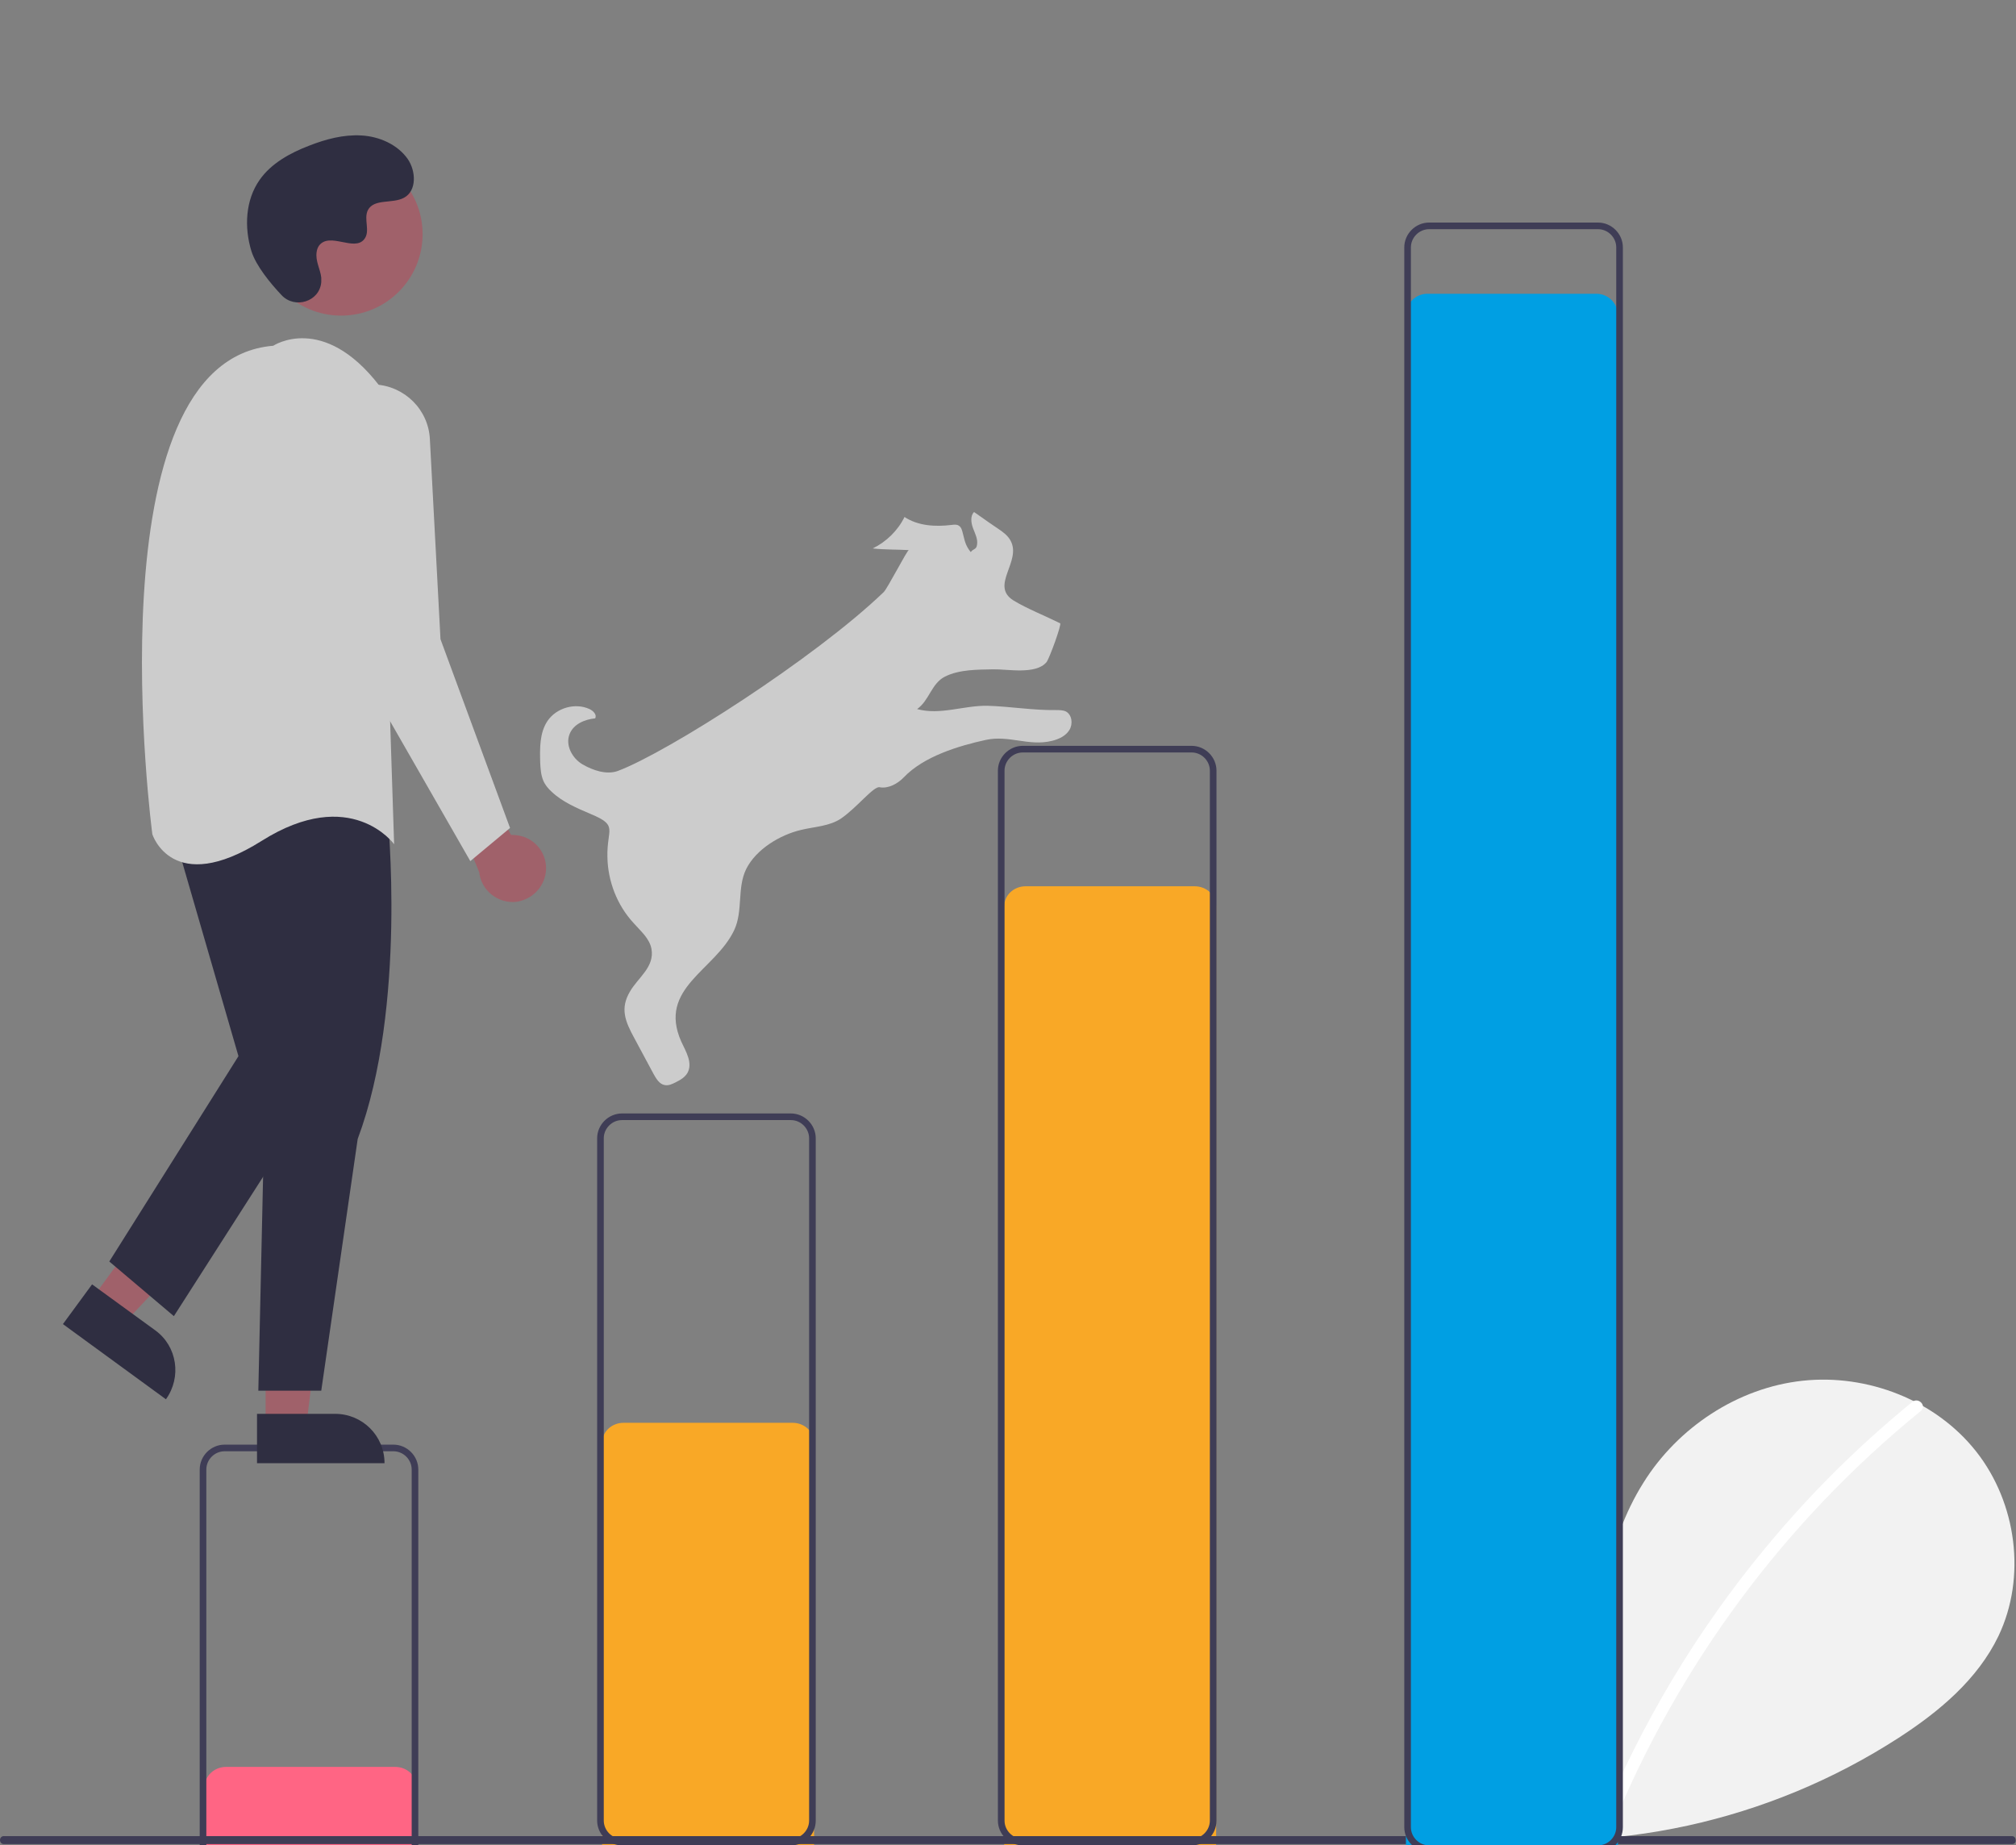 <?xml version="1.0" encoding="utf-8"?>
<!-- Generator: Adobe Illustrator 22.0.0, SVG Export Plug-In . SVG Version: 6.00 Build 0)  -->
<svg version="1.1" id="Calque_1" xmlns="http://www.w3.org/2000/svg" xmlns:xlink="http://www.w3.org/1999/xlink" x="0px" y="0px"
	 viewBox="0 0 608.7 557.2" style="enable-background:new 0 0 608.7 557.2;" xml:space="preserve">
<rect x="0" y="0" width="608.7" height="557.2" fill="#808080" stroke="none"/>
<style type="text/css">
	.st0{fill:#F9A826;}
	.st1{fill:#F2F2F2;}
	.st2{fill:#FFFFFF;}
	.st3{fill:#3F3D56;}
	.st4{fill:#FF6584;}
	.st5{fill:#A0616A;}
	.st6{fill:#2F2E41;}
	.st7{fill:#CCCCCC;}
	.st8{fill:#009FE3;}
</style>
<path class="st0" d="M360.7,580h-51c-3.6,0-6.5,3.4-6.5,0V273.7c0-3.4,2.9-6.1,6.5-6.1h51c3.6,0,6.5,2.7,6.5,6.1V580
	C367.2,583.4,364.3,580,360.7,580z"/>
<path class="st0" d="M239.3,590h-51c-3.6,0-6.5,3.4-6.5,0V435.7c0-3.4,2.9-6.1,6.5-6.1h51c3.6,0,6.5,2.7,6.5,6.1V590
	C245.8,593.4,242.9,590,239.3,590z"/>
<path class="st1" d="M443.6,551c-9-7.6-14.5-19.6-13-31.3c1.4-11.7,10.3-22.4,21.8-24.9s24.6,4.4,28.1,15.6
	c1.9-21.7,4.1-44.3,15.7-62.7c10.4-16.7,28.5-28.7,48.1-30.8s40.2,5.9,52.4,21.4s15.2,37.9,6.7,55.7c-6.3,13.1-17.9,22.8-30.1,30.7
	c-39.3,25.4-86.5,35.7-132.8,29"/>
<path class="st2" d="M577.4,423.3c-16.2,13.2-31,27.9-44.3,44c-20.8,25.1-37.6,53.2-49.9,83.3c-0.9,2.2,2.7,3.2,3.6,1
	c20.1-49,52.1-92.2,93.2-125.6C581.8,424.4,579.2,421.8,577.4,423.3z"/>
<path class="st3" d="M238.8,557.2h-51c-4.1,0-7.5-3.4-7.5-7.5v-206c0-4.1,3.4-7.5,7.5-7.5h51c4.1,0,7.5,3.4,7.5,7.5v206
	C246.3,553.9,243,557.2,238.8,557.2z M187.8,338.2c-3,0-5.5,2.5-5.5,5.5v206c0,3,2.5,5.5,5.5,5.5h51c3,0,5.5-2.5,5.5-5.5v-206
	c0-3-2.5-5.5-5.5-5.5H187.8z"/>
<path class="st4" d="M119.3,590h-51c-3.6,0-6.5,3.4-6.5,0v-50.4c0-3.4,2.9-6.1,6.5-6.1h51c3.6,0,6.5,2.7,6.5,6.1V590
	C125.8,593.4,122.9,590,119.3,590z"/>
<path class="st3" d="M118.8,570h-51c-4.1,0-7.5,4.1-7.5,0V443.7c0-4.1,3.4-7.5,7.5-7.5h51c4.1,0,7.5,3.4,7.5,7.5V570
	C126.3,574.2,123,570,118.8,570z M67.8,438.2c-3,0-5.5,2.5-5.5,5.5V570c0,3,2.5,0,5.5,0h51c3,0,5.5,3,5.5,0V443.7
	c0-3-2.5-5.5-5.5-5.5H67.8z"/>
<path class="st3" d="M359.8,557.2h-51c-4.1,0-7.5-3.4-7.5-7.5v-317c0-4.1,3.4-7.5,7.5-7.5h51c4.1,0,7.5,3.4,7.5,7.5v317
	C367.3,553.9,364,557.2,359.8,557.2z M308.8,227.2c-3,0-5.5,2.5-5.5,5.5v317c0,3,2.5,5.5,5.5,5.5h51c3,0,5.5-2.5,5.5-5.5v-317
	c0-3-2.5-5.5-5.5-5.5L308.8,227.2L308.8,227.2z"/>
<path class="st5" d="M164.8,263.4c0.7-5.5-3.2-10.5-8.7-11.2c-0.6-0.1-1.2-0.1-1.8-0.1l-17.8-32.6l-4,14l12.2,29.9
	c0.6,5.5,5.7,9.5,11.2,8.9C160.6,271.6,164.2,268,164.8,263.4L164.8,263.4z"/>
<polygon class="st5" points="27.8,392.1 37.7,399.3 70.3,364.6 55.7,353.9 "/>
<path class="st6" d="M50.1,422.5L19,399.8l0,0l8.8-12l0,0l19.1,13.9C53.5,406.5,54.9,415.8,50.1,422.5L50.1,422.5L50.1,422.5z"/>
<polygon class="st5" points="80.2,430.4 92.5,430.4 98.3,383.1 80.2,383.1 "/>
<path class="st6" d="M116.1,441.8H77.6l0,0v-14.9l0,0h23.6C109.4,426.9,116.1,433.5,116.1,441.8L116.1,441.8L116.1,441.8z"/>
<path class="st6" d="M117,245.9c0,0,6,58-9,98l-11,76H78l2-90l-7-80C73,249.9,87,213.9,117,245.9z"/>
<polygon class="st6" points="52,249.9 72,318.9 33,380.9 52.5,397.4 97,327.9 84,242.9 "/>
<circle class="st5" cx="103" cy="70.7" r="24.6"/>
<path class="st7" d="M82.5,104.4c0,0,15-10,32,12l4.5,138.5c0,0-13-18-40-1s-33-2-33-2S27,108.9,82.5,104.4z"/>
<path class="st7" d="M113.3,116.1L113.3,116.1c8.9,0.5,16.1,7.6,16.5,16.6L133,193l21,57l-12,10l-39-68l-8-56
	c-1.4-9.6,5.3-18.4,14.9-19.8C111,116.1,112.2,116,113.3,116.1z"/>
<path class="st6" d="M85,89.1c4,4.3,11.5,2,12-3.9c0-0.5,0-0.9,0-1.4c-0.3-2.6-1.8-4.9-1.4-7.7c0.1-0.7,0.3-1.3,0.7-1.9
	c3.2-4.3,10.7,1.9,13.7-2c1.9-2.4-0.3-6.1,1.1-8.8c1.9-3.5,7.4-1.8,10.9-3.7c3.9-2.1,3.6-8.1,1.1-11.7c-3.1-4.4-8.6-6.8-14-7.1
	S98.4,42,93.3,44c-5.7,2.2-11.4,5.3-14.9,10.3c-4.3,6.1-4.7,14.3-2.5,21.5C77.3,80.3,81.7,85.6,85,89.1z"/>
<path class="st3" d="M607.6,556.8H1.1c-0.6,0-1.1-0.5-1.1-1.2s0.5-1.2,1.1-1.2h606.4c0.6,0,1.1,0.5,1.1,1.2
	C608.7,556.3,608.2,556.8,607.6,556.8z"/>
<path class="st7" d="M266.8,178.8c1.1-1,7.1-12.7,7.6-12.7c-3.6-0.2-7.2-0.1-10.9-0.5c4.1-2,7.6-5.4,9.6-9.5c4.1,2.7,9.3,3,14.2,2.4
	c0.8-0.1,1.7-0.2,2.3,0.3c0.6,0.4,0.8,1.1,1,1.8c0.7,2.6,0.8,4,2.5,6.1c0.8-1.1,1.7-0.7,1.9-2.2c0.3-1.7-0.6-3.4-1.2-5
	c-0.6-1.6-0.9-3.7,0.3-4.9c0.7,0.5,1.3,0.9,2,1.4c1.7,1.2,3.4,2.4,5.2,3.6c1.5,1,3,2.1,3.8,3.6c3.5,6.3-6.3,13.6,0.9,18.1
	c3.9,2.4,9.9,4.8,14.1,6.9c0.5,0.3-3.2,10.5-4.1,11.7c-3.2,3.9-11.8,2.1-16.1,2.2c-4.7,0.1-10.2,0-14.6,2.2
	c-4.1,2.1-4.7,7.2-8.4,9.8c7,1.9,14-1.1,21.2-1c6.9,0.2,13.8,1.4,20.7,1.3c1,0,2.1,0,3,0.4c1.9,1,2.2,3.8,1.1,5.6
	c-1.1,1.8-3.2,2.8-5.3,3.3c-6.9,1.7-13-1.8-19.9-0.3c-8.3,1.8-18.8,5-24.8,11.3c-1.8,1.9-4.7,3.5-7.3,3c-1.8-0.4-6.7,6-11.6,9.4
	c-3.5,2.4-8.1,2.5-12.2,3.5c-6.3,1.5-13.5,5.8-16.5,11.8c-2.8,5.7-0.9,12.6-3.6,18.4c-5.7,12.2-23.2,17.5-16,33.7
	c1.4,3,3.5,6.4,1.9,9.4c-0.8,1.4-2.2,2.2-3.6,2.9c-1,0.5-2.2,1.1-3.4,0.8c-1.5-0.3-2.4-1.8-3.2-3.2c-1.9-3.6-3.9-7.2-5.8-10.8
	c-2.9-5.3-4.4-9.1-1.4-14.2c2.4-4.2,7.5-7.4,6.5-12.9c-0.6-3.2-3.3-5.4-5.4-7.8c-5-5.4-7.8-12.7-7.9-20c-0.2-8.5,3.4-9.4-5-12.9
	c-4.2-1.8-8.5-3.6-11.8-6.7c-1.1-1-2.1-2.2-2.6-3.5c-0.7-1.7-0.8-3.6-0.9-5.4c-0.1-4.3-0.2-8.9,2.2-12.5c2.7-4,8.4-5.6,12.7-3.6
	c1.1,0.5,2.3,1.7,1.7,2.8c-3.1,0.3-6.5,1.7-7.7,4.7c-1.4,3.4,0.8,7.4,3.9,9.2c3.1,1.8,7.2,3.2,10.6,2
	C201.5,227.2,246.1,198.7,266.8,178.8z"/>
<path class="st8" d="M482,576.7h-51c-3.6,0-6.5-2.9-6.5-6.5v-475c0-3.6,2.9-6.5,6.5-6.5h51c3.6,0,6.5,2.9,6.5,6.5v475
	C488.5,573.8,485.6,576.7,482,576.7z"/>
<path class="st3" d="M482.5,559.2h-51c-4.1,0-7.5-3.4-7.5-7.5v-477c0-4.1,3.4-7.5,7.5-7.5h51c4.1,0,7.5,3.4,7.5,7.5v477
	C490,555.9,486.7,559.2,482.5,559.2z M431.5,69.2c-3,0-5.5,2.5-5.5,5.5v477c0,3,2.5,5.5,5.5,5.5h51c3,0,5.5-2.5,5.5-5.5v-477
	c0-3-2.5-5.5-5.5-5.5L431.5,69.2L431.5,69.2z"/>
</svg>
